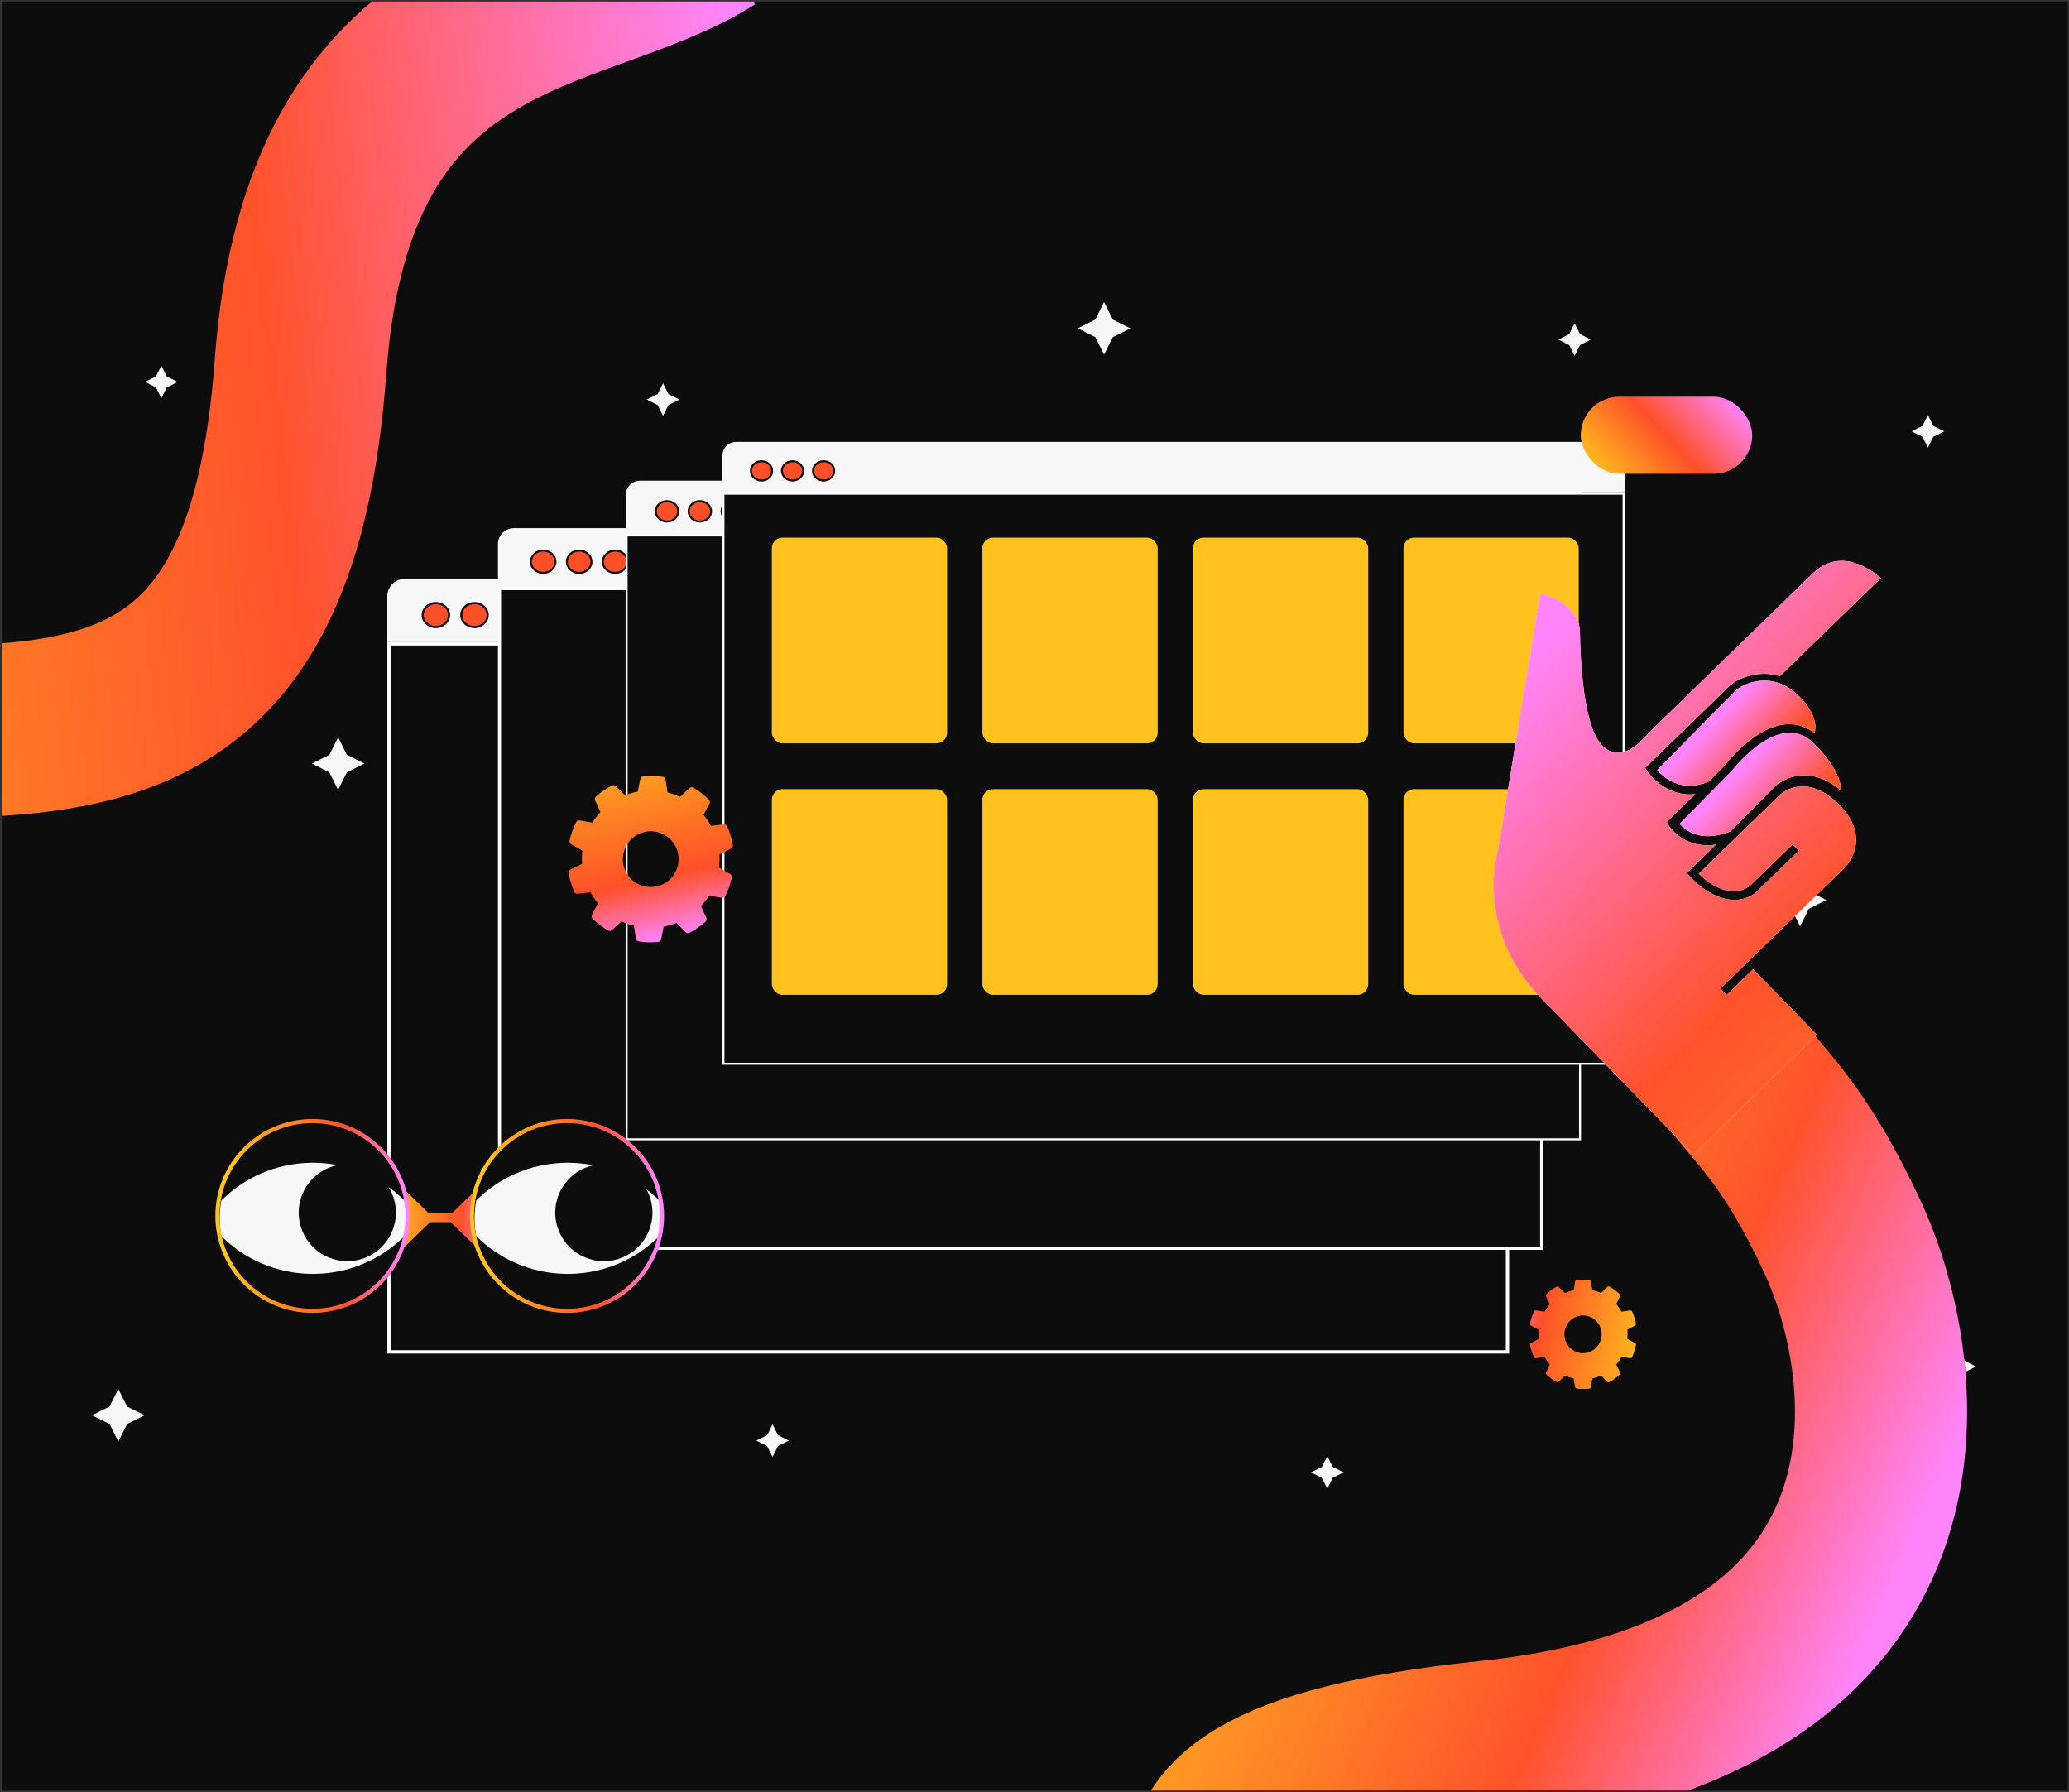 <svg width="709" height="614" viewBox="0 0 709 614" fill="none" xmlns="http://www.w3.org/2000/svg">
<rect x="0" y="0" width="709" height="614" fill="#333333" stroke="none"/>
<g clip-path="url(#clip0_6265_13269)">
<rect width="708" height="613" transform="translate(0.594 0.5)" fill="#0D0D0D"/>
<path d="M560.277 460.166L557.659 458.765C557.766 457.711 557.766 456.648 557.659 455.593L560.277 454.193C560.399 454.128 560.497 454.024 560.556 453.898C560.615 453.772 560.632 453.63 560.605 453.494C560.323 452.068 559.878 450.681 559.279 449.359C559.221 449.233 559.125 449.128 559.005 449.061C558.884 448.994 558.745 448.969 558.609 448.988L555.675 449.415C555.149 448.498 554.532 447.637 553.833 446.847L555.139 444.155C555.2 444.03 555.219 443.888 555.194 443.751C555.169 443.614 555.1 443.489 554.999 443.395C553.943 442.411 552.778 441.554 551.527 440.842C551.407 440.774 551.269 440.747 551.132 440.765C550.996 440.782 550.869 440.845 550.771 440.941L548.648 443.029C547.691 442.6 546.693 442.271 545.67 442.047L545.159 439.093C545.136 438.955 545.069 438.83 544.969 438.734C544.87 438.638 544.742 438.578 544.606 438.562C543.18 438.394 541.739 438.394 540.313 438.562C540.177 438.578 540.049 438.638 539.949 438.734C539.849 438.829 539.782 438.955 539.759 439.093L539.248 442.047C538.225 442.271 537.228 442.6 536.271 443.029L534.145 440.939C534.046 440.842 533.919 440.78 533.783 440.762C533.647 440.744 533.508 440.771 533.388 440.839C532.138 441.552 530.973 442.409 529.918 443.394C529.816 443.488 529.748 443.613 529.723 443.75C529.698 443.887 529.717 444.028 529.777 444.154L531.082 446.846C530.384 447.636 529.767 448.496 529.241 449.413L526.308 448.987C526.171 448.967 526.033 448.993 525.912 449.06C525.791 449.127 525.695 449.231 525.638 449.358C525.04 450.68 524.595 452.067 524.311 453.492C524.284 453.629 524.301 453.771 524.361 453.897C524.42 454.023 524.517 454.126 524.639 454.191L527.259 455.592C527.151 456.647 527.151 457.71 527.259 458.764L524.639 460.165C524.517 460.23 524.42 460.333 524.361 460.459C524.301 460.585 524.284 460.727 524.311 460.864C524.595 462.289 525.04 463.676 525.638 464.998C525.695 465.125 525.791 465.229 525.912 465.296C526.033 465.363 526.171 465.389 526.308 465.369L529.241 464.943C529.767 465.859 530.384 466.719 531.082 467.509L529.777 470.201C529.717 470.326 529.698 470.468 529.723 470.605C529.748 470.742 529.816 470.867 529.918 470.961C530.975 471.948 532.142 472.808 533.396 473.522C533.516 473.59 533.654 473.617 533.791 473.599C533.927 473.581 534.054 473.519 534.152 473.422L536.279 471.325C537.235 471.755 538.233 472.083 539.256 472.306L539.766 475.261C539.79 475.398 539.856 475.525 539.956 475.621C540.056 475.717 540.184 475.777 540.321 475.793C541.747 475.961 543.187 475.961 544.613 475.793C544.75 475.777 544.878 475.716 544.977 475.62C545.077 475.524 545.144 475.398 545.167 475.261L545.677 472.306C546.7 472.083 547.699 471.754 548.656 471.325L550.781 473.416C550.879 473.513 551.006 473.575 551.143 473.593C551.279 473.611 551.417 473.584 551.537 473.515C552.789 472.803 553.954 471.945 555.009 470.96C555.11 470.865 555.179 470.74 555.204 470.603C555.229 470.467 555.21 470.325 555.15 470.2L553.836 467.51C554.534 466.72 555.151 465.86 555.678 464.944L558.612 465.37C558.748 465.388 558.886 465.362 559.006 465.296C559.126 465.229 559.223 465.125 559.281 464.999C559.88 463.678 560.325 462.29 560.608 460.865C560.635 460.728 560.617 460.586 560.558 460.46C560.498 460.334 560.4 460.231 560.277 460.166ZM548.848 457.18C548.848 458.459 548.474 459.71 547.772 460.773C547.07 461.837 546.073 462.666 544.906 463.156C543.74 463.645 542.456 463.773 541.217 463.524C539.978 463.274 538.841 462.658 537.948 461.754C537.055 460.849 536.446 459.696 536.2 458.442C535.954 457.187 536.08 455.887 536.563 454.705C537.047 453.523 537.865 452.513 538.915 451.802C539.965 451.091 541.2 450.712 542.463 450.712C544.156 450.714 545.779 451.396 546.976 452.608C548.173 453.821 548.847 455.465 548.848 457.18Z" fill="url(#paint0_linear_6265_13269)"/>
<path d="M132.725 204.235C132.725 201.007 135.341 198.391 138.569 198.391H511.294C514.522 198.391 517.138 201.007 517.138 204.235V220.031H132.725V204.235Z" fill="#F7F7F7"/>
<ellipse cx="149.366" cy="210.732" rx="4.522" ry="4.109" fill="#FE5028" stroke="#0D0D0D" stroke-width="0.731"/>
<ellipse cx="162.598" cy="210.732" rx="4.522" ry="4.109" fill="#FE5028" stroke="#0D0D0D" stroke-width="0.731"/>
<ellipse cx="175.833" cy="210.732" rx="4.522" ry="4.109" fill="#FE5028" stroke="#0D0D0D" stroke-width="0.731"/>
<rect x="133.295" y="220.601" width="383.274" height="242.601" fill="#0D0D0D" stroke="white" stroke-width="1.14"/>
<path d="M170.641 186.41C170.641 183.403 173.079 180.965 176.086 180.965H523.373C526.381 180.965 528.819 183.403 528.819 186.41V201.128H170.641V186.41Z" fill="#F7F7F7"/>
<ellipse cx="186.141" cy="192.465" rx="4.213" ry="3.829" fill="#FE5028" stroke="#0D0D0D" stroke-width="0.681"/>
<ellipse cx="198.473" cy="192.465" rx="4.213" ry="3.829" fill="#FE5028" stroke="#0D0D0D" stroke-width="0.681"/>
<ellipse cx="210.803" cy="192.465" rx="4.213" ry="3.829" fill="#FE5028" stroke="#0D0D0D" stroke-width="0.681"/>
<rect x="171.172" y="201.662" width="357.116" height="226.044" fill="#0D0D0D" stroke="white" stroke-width="1.062"/>
<path d="M214.395 169.669C214.395 166.92 216.623 164.691 219.372 164.691H536.796C539.545 164.691 541.774 166.92 541.774 169.669V183.121H214.395V169.669Z" fill="#F7F7F7"/>
<ellipse cx="228.568" cy="175.202" rx="3.851" ry="3.499" fill="#FE5028" stroke="#0D0D0D" stroke-width="0.677"/>
<ellipse cx="239.836" cy="175.202" rx="3.851" ry="3.499" fill="#FE5028" stroke="#0D0D0D" stroke-width="0.677"/>
<ellipse cx="251.109" cy="175.202" rx="3.851" ry="3.499" fill="#FE5028" stroke="#0D0D0D" stroke-width="0.677"/>
<rect x="214.733" y="183.459" width="326.703" height="206.901" fill="#0D0D0D" stroke="white" stroke-width="0.677"/>
<path fill-rule="evenodd" clip-rule="evenodd" d="M232.812 136.899L229.082 138.762L227.217 142.488L225.351 138.762L221.621 136.899L225.351 135.036L227.217 131.311L229.082 135.036L232.812 136.899Z" fill="#F7F7F7"/>
<path fill-rule="evenodd" clip-rule="evenodd" d="M460.426 504.481L456.695 506.344L454.83 510.07L452.965 506.344L449.234 504.481L452.965 502.618L454.83 498.893L456.695 502.618L460.426 504.481Z" fill="#F7F7F7"/>
<path fill-rule="evenodd" clip-rule="evenodd" d="M270.344 493.598L266.613 495.461L264.748 499.187L262.883 495.461L259.152 493.598L262.883 491.736L264.748 488.01L266.613 491.736L270.344 493.598Z" fill="#F7F7F7"/>
<path fill-rule="evenodd" clip-rule="evenodd" d="M545.174 116.345L541.443 118.208L539.578 121.933L537.713 118.208L533.982 116.345L537.713 114.482L539.578 110.756L541.443 114.482L545.174 116.345Z" fill="#F7F7F7"/>
<path fill-rule="evenodd" clip-rule="evenodd" d="M666.246 147.782L662.515 149.645L660.65 153.371L658.785 149.645L655.054 147.782L658.785 145.919L660.65 142.193L662.515 145.919L666.246 147.782Z" fill="#F7F7F7"/>
<path fill-rule="evenodd" clip-rule="evenodd" d="M60.893 130.854L57.162 132.717L55.297 136.443L53.431 132.717L49.701 130.854L53.431 128.991L55.297 125.266L57.162 128.991L60.893 130.854Z" fill="#F7F7F7"/>
<path fill-rule="evenodd" clip-rule="evenodd" d="M677.143 468.206L673.412 470.069L671.547 473.795L669.681 470.069L665.951 468.206L669.681 466.343L671.547 462.617L673.412 466.343L677.143 468.206Z" fill="#F7F7F7"/>
<path fill-rule="evenodd" clip-rule="evenodd" d="M124.877 261.62L118.87 264.62L115.866 270.619L112.863 264.62L106.856 261.62L112.863 258.62L115.866 252.621L118.87 258.62L124.877 261.62Z" fill="#F7F7F7"/>
<path fill-rule="evenodd" clip-rule="evenodd" d="M387.35 112.499L381.343 115.499L378.339 121.498L375.336 115.499L369.328 112.499L375.336 109.499L378.339 103.5L381.343 109.499L387.35 112.499Z" fill="#F7F7F7"/>
<path fill-rule="evenodd" clip-rule="evenodd" d="M625.857 308.382L619.85 311.381L616.847 317.381L613.843 311.381L607.836 308.382L613.843 305.382L616.847 299.383L619.85 305.382L625.857 308.382Z" fill="#F7F7F7"/>
<path fill-rule="evenodd" clip-rule="evenodd" d="M49.56 484.919L43.553 487.919L40.55 493.918L37.547 487.919L31.539 484.919L37.547 481.919L40.55 475.92L43.553 481.919L49.56 484.919Z" fill="#F7F7F7"/>
<path d="M172.181 436.022V398.85L154.886 415.688H146.919L129.617 398.85V436.022L147.366 418.749H154.433L172.181 436.022Z" fill="url(#paint1_linear_6265_13269)"/>
<path d="M226.869 417.44C226.869 419.595 226.657 421.696 226.252 423.737C223.32 438.541 210.251 449.704 194.563 449.704C178.876 449.704 165.8 438.535 162.874 423.725C162.469 421.69 162.258 419.589 162.258 417.44C162.258 415.291 162.469 413.171 162.874 411.137C165.812 396.333 178.882 385.17 194.563 385.17C210.245 385.17 223.314 396.327 226.246 411.131C226.657 413.171 226.869 415.279 226.869 417.44Z" fill="#0D0D0D" stroke="#0D0D0D" stroke-width="0.707" stroke-linejoin="round"/>
<path d="M217.876 417.439C212.774 424.829 204.244 429.677 194.572 429.677C184.899 429.677 176.37 424.829 171.268 417.439C176.364 410.043 184.899 405.201 194.572 405.201C204.244 405.201 212.78 410.043 217.876 417.439Z" fill="#0D0D0D" stroke="#0D0D0D" stroke-width="0.707" stroke-linejoin="round"/>
<path d="M226.869 417.439C226.869 419.595 226.657 421.696 226.252 423.736C218.363 431.609 207.542 436.566 195.561 436.814C195.44 436.82 195.313 436.826 195.186 436.826C194.98 436.832 194.769 436.838 194.563 436.838C194.358 436.838 194.146 436.832 193.941 436.826C193.814 436.826 193.687 436.82 193.566 436.814C181.584 436.566 170.763 431.609 162.874 423.724C162.469 421.69 162.258 419.589 162.258 417.439C162.258 415.29 162.469 413.171 162.874 411.136C170.757 403.258 181.584 398.307 193.566 398.059C193.687 398.053 193.814 398.047 193.941 398.047C194.146 398.041 194.358 398.035 194.563 398.035C194.769 398.035 194.98 398.041 195.186 398.047C195.313 398.047 195.44 398.053 195.561 398.059C207.542 398.307 218.357 403.251 226.246 411.13C226.657 413.171 226.869 415.278 226.869 417.439Z" fill="#F7F7F7" stroke="#0D0D0D" stroke-width="0.707" stroke-linejoin="round"/>
<path d="M139.535 417.44C139.535 419.595 139.323 421.696 138.918 423.737C135.986 438.541 122.917 449.704 107.229 449.704C91.542 449.704 78.466 438.535 75.54 423.725C75.135 421.69 74.924 419.589 74.924 417.44C74.924 415.291 75.135 413.171 75.54 411.137C78.478 396.333 91.548 385.17 107.229 385.17C122.911 385.17 135.98 396.327 138.912 411.131C139.323 413.171 139.535 415.279 139.535 417.44Z" fill="#0D0D0D" stroke="#0D0D0D" stroke-width="0.707" stroke-linejoin="round"/>
<path d="M130.536 417.439C125.434 424.829 116.904 429.677 107.232 429.677C97.56 429.677 89.03 424.829 83.928 417.439C89.024 410.043 97.56 405.201 107.232 405.201C116.904 405.201 125.44 410.043 130.536 417.439Z" fill="#0D0D0D" stroke="#0D0D0D" stroke-width="0.707" stroke-linejoin="round"/>
<path d="M139.535 417.439C139.535 419.595 139.323 421.696 138.918 423.736C131.029 431.609 120.208 436.566 108.227 436.814C108.106 436.82 107.979 436.826 107.852 436.826C107.646 436.832 107.435 436.838 107.229 436.838C107.024 436.838 106.812 436.832 106.607 436.826C106.48 436.826 106.353 436.82 106.232 436.814C94.25 436.566 83.429 431.609 75.54 423.724C75.135 421.69 74.924 419.589 74.924 417.439C74.924 415.29 75.135 413.171 75.54 411.136C83.423 403.258 94.25 398.307 106.232 398.059C106.353 398.053 106.48 398.047 106.607 398.047C106.812 398.041 107.024 398.035 107.229 398.035C107.435 398.035 107.646 398.041 107.852 398.047C107.979 398.047 108.106 398.053 108.227 398.059C120.208 398.307 131.023 403.251 138.912 411.13C139.323 413.171 139.535 415.278 139.535 417.439Z" fill="#F7F7F7" stroke="#0D0D0D" stroke-width="0.707" stroke-linejoin="round"/>
<path d="M119.018 432.115C128.216 432.115 135.672 424.669 135.672 415.483C135.672 406.296 128.216 398.85 119.018 398.85C109.82 398.85 102.363 406.296 102.363 415.483C102.363 424.669 109.82 432.115 119.018 432.115Z" fill="#0D0D0D"/>
<path d="M206.93 432.115C216.128 432.115 223.584 424.669 223.584 415.483C223.584 406.296 216.128 398.85 206.93 398.85C197.732 398.85 190.275 406.296 190.275 415.483C190.275 424.669 197.732 432.115 206.93 432.115Z" fill="#0D0D0D"/>
<path d="M194.299 384.105C212.285 384.105 226.863 398.664 226.863 416.62C226.863 434.576 212.285 449.135 194.299 449.135C176.313 449.135 161.734 434.576 161.734 416.62C161.734 398.664 176.313 384.106 194.299 384.105Z" stroke="url(#paint2_linear_6265_13269)" stroke-width="1.415"/>
<path d="M107.08 384.105C125.066 384.105 139.645 398.664 139.645 416.62C139.645 434.576 125.066 449.135 107.08 449.135C89.094 449.135 74.516 434.576 74.516 416.62C74.516 398.664 89.094 384.106 107.08 384.105Z" stroke="url(#paint3_linear_6265_13269)" stroke-width="1.415"/>
<path d="M247.58 156.112C247.58 153.516 249.684 151.412 252.28 151.412H552.008C554.604 151.412 556.708 153.516 556.708 156.112V168.814H247.58V156.112Z" fill="#F7F7F7"/>
<ellipse cx="260.961" cy="161.337" rx="3.636" ry="3.304" fill="#FE5028" stroke="#0D0D0D" stroke-width="0.677"/>
<ellipse cx="271.603" cy="161.337" rx="3.636" ry="3.304" fill="#FE5028" stroke="#0D0D0D" stroke-width="0.677"/>
<ellipse cx="282.246" cy="161.337" rx="3.636" ry="3.304" fill="#FE5028" stroke="#0D0D0D" stroke-width="0.677"/>
<rect x="247.918" y="169.151" width="308.452" height="195.329" fill="#0D0D0D" stroke="white" stroke-width="0.677"/>
<rect x="264.504" y="184.213" width="60.053" height="70.482" rx="3.625" fill="#FFC21F"/>
<rect x="264.504" y="270.387" width="60.053" height="70.482" rx="3.625" fill="#FFC21F"/>
<rect x="336.648" y="184.213" width="60.053" height="70.482" rx="3.625" fill="#FFC21F"/>
<rect x="336.648" y="270.387" width="60.053" height="70.482" rx="3.625" fill="#FFC21F"/>
<rect x="408.791" y="184.213" width="60.053" height="70.482" rx="3.625" fill="#FFC21F"/>
<rect x="408.791" y="270.387" width="60.053" height="70.482" rx="3.625" fill="#FFC21F"/>
<rect x="480.936" y="184.213" width="60.053" height="70.482" rx="3.625" fill="#FFC21F"/>
<rect x="480.936" y="270.387" width="60.053" height="70.482" rx="3.625" fill="#FFC21F"/>
<path d="M219.411 266.923L218.54 271.219C217.048 271.506 215.588 271.936 214.178 272.501L211.118 269.362C210.938 269.178 210.704 269.057 210.45 269.016C210.196 268.976 209.936 269.019 209.709 269.139C207.75 270.169 205.917 271.423 204.248 272.875C204.054 273.043 203.92 273.27 203.866 273.521C203.812 273.772 203.841 274.034 203.948 274.267L205.773 278.251C204.734 279.359 203.804 280.564 202.996 281.85L198.673 281.107C198.42 281.064 198.159 281.103 197.931 281.22C197.702 281.336 197.517 281.523 197.403 281.753C196.424 283.737 195.679 285.828 195.183 287.983C195.125 288.233 195.15 288.495 195.254 288.729C195.358 288.964 195.534 289.158 195.758 289.284L199.58 291.436C199.392 292.943 199.35 294.464 199.454 295.979L195.525 297.913C195.295 298.026 195.108 298.211 194.991 298.44C194.875 298.668 194.835 298.928 194.879 299.181C195.253 301.36 195.881 303.488 196.748 305.522C196.849 305.758 197.024 305.955 197.245 306.084C197.467 306.212 197.725 306.266 197.979 306.237L202.341 305.735C203.074 307.065 203.935 308.321 204.911 309.485L202.866 313.362C202.746 313.589 202.704 313.848 202.744 314.101C202.784 314.355 202.905 314.588 203.089 314.767C204.675 316.31 206.436 317.664 208.335 318.801C208.555 318.932 208.812 318.989 209.068 318.963C209.323 318.936 209.563 318.828 209.752 318.655L212.982 315.691C214.359 316.335 215.795 316.846 217.27 317.215L217.889 321.554C217.925 321.808 218.043 322.043 218.224 322.225C218.406 322.407 218.642 322.525 218.896 322.562C221.087 322.878 223.307 322.94 225.512 322.746C225.769 322.724 226.011 322.619 226.202 322.448C226.394 322.277 226.525 322.048 226.576 321.796L227.444 317.499C228.936 317.214 230.397 316.785 231.806 316.217L234.869 319.358C235.049 319.542 235.283 319.663 235.537 319.703C235.791 319.743 236.051 319.7 236.278 319.581C238.236 318.55 240.068 317.297 241.737 315.846C241.93 315.677 242.064 315.451 242.118 315.2C242.172 314.95 242.144 314.689 242.037 314.455L240.214 310.469C241.252 309.36 242.181 308.154 242.988 306.868L247.314 307.61C247.567 307.654 247.827 307.615 248.056 307.499C248.285 307.382 248.47 307.196 248.584 306.966C249.561 304.983 250.306 302.893 250.803 300.739C250.86 300.489 250.836 300.227 250.732 299.992C250.628 299.757 250.451 299.562 250.227 299.436L246.41 297.275C246.598 295.769 246.64 294.247 246.535 292.733L250.47 290.795C250.701 290.682 250.889 290.497 251.006 290.269C251.123 290.04 251.163 289.78 251.12 289.527C250.745 287.348 250.118 285.22 249.25 283.186C249.15 282.95 248.975 282.752 248.753 282.623C248.53 282.494 248.272 282.441 248.016 282.47L243.658 282.973C242.925 281.643 242.064 280.387 241.088 279.224L243.133 275.347C243.253 275.119 243.296 274.859 243.255 274.606C243.215 274.352 243.094 274.118 242.909 273.939C241.325 272.4 239.568 271.048 237.673 269.912C237.452 269.781 237.195 269.723 236.94 269.749C236.684 269.775 236.444 269.883 236.255 270.056L233.022 273.021C231.646 272.377 230.211 271.868 228.738 271.498L228.107 267.161C228.07 266.907 227.952 266.672 227.771 266.491C227.589 266.31 227.354 266.192 227.1 266.155C224.91 265.838 222.691 265.775 220.486 265.97C220.227 265.99 219.982 266.094 219.789 266.266C219.595 266.438 219.462 266.669 219.411 266.923ZM220.294 285.202C222.108 284.668 224.039 284.683 225.844 285.246C227.65 285.808 229.247 286.893 230.435 288.363C231.623 289.832 232.348 291.621 232.518 293.502C232.688 295.383 232.296 297.272 231.39 298.93C230.485 300.588 229.108 301.941 227.433 302.818C225.758 303.694 223.86 304.055 221.98 303.854C220.1 303.653 218.321 302.9 216.869 301.69C215.418 300.48 214.358 298.867 213.824 297.055C213.111 294.625 213.393 292.012 214.607 289.789C215.821 287.567 217.869 285.916 220.301 285.2L220.294 285.202Z" fill="url(#paint4_linear_6265_13269)"/>
<rect x="541.693" y="135.926" width="58.754" height="26.399" rx="13.2" fill="url(#paint5_linear_6265_13269)"/>
<path d="M242.935 -23.412C197.565 5.424 112.458 -3.093 102.99 125.577C93.522 254.247 31.416 253.065 -60.405 249.785" stroke="black" stroke-width="59"/>
<path d="M242.935 -23.412C197.565 5.424 112.458 -3.093 102.99 125.577C93.522 254.247 31.416 253.065 -60.405 249.785" stroke="url(#paint6_linear_6265_13269)" stroke-width="59"/>
<path d="M440.893 703.279C441.452 672.268 351.205 615.046 509.904 598.494C668.603 581.942 652.493 469.345 631.497 424.075C614.7 387.859 602.876 379.372 594.534 367.612" stroke="black" stroke-width="59"/>
<path d="M440.893 703.279C441.452 672.268 351.205 615.046 509.904 598.494C668.603 581.942 652.493 469.345 631.497 424.075C614.7 387.859 602.876 379.372 594.534 367.612" stroke="url(#paint7_linear_6265_13269)" stroke-width="59"/>
<path d="M593.1 284.816L608.408 269.283C608.51 269.18 618.166 260.178 630.935 270.905C630.894 268.081 629.494 262.531 621.447 254.62C618.914 252.13 616.154 250.983 613.043 251.084C603.281 251.343 593.726 263.807 593.626 263.941L575.575 282.256C577.361 284.359 582.7 288.97 593.1 284.816Z" fill="white"/>
<path d="M593.1 284.816L608.408 269.283C608.51 269.18 618.166 260.178 630.935 270.905C630.894 268.081 629.494 262.531 621.447 254.62C618.914 252.13 616.154 250.983 613.043 251.084C603.281 251.343 593.726 263.807 593.626 263.941L575.575 282.256C577.361 284.359 582.7 288.97 593.1 284.816Z" fill="url(#paint8_linear_6265_13269)"/>
<path d="M585.632 267.699L591.262 261.987C592.165 260.816 601.937 248.45 612.73 248.131C616.024 248.036 619.082 249.071 621.827 251.219C622.422 248.992 622.465 244.397 616.315 238.35C607.28 229.469 597.149 234.177 594.464 236.901L567.896 263.859C569.968 266.244 576.208 271.914 585.648 267.715L585.632 267.699Z" fill="white"/>
<path d="M585.632 267.699L591.262 261.987C592.165 260.816 601.937 248.45 612.73 248.131C616.024 248.036 619.082 249.071 621.827 251.219C622.422 248.992 622.465 244.397 616.315 238.35C607.28 229.469 597.149 234.177 594.464 236.901L567.896 263.859C569.968 266.244 576.208 271.914 585.648 267.715L585.632 267.699Z" fill="url(#paint9_linear_6265_13269)"/>
<path d="M527.796 203.405L513.323 291.325L513.283 291.521C513.198 291.79 505.226 318.506 527.94 341.827L580.319 395.605L622.607 354.524L600.753 332.086L591.664 340.916L589.528 338.723L631.979 297.483C632.38 297.094 641.816 287.584 630.467 275.931C619.117 264.279 610.452 271.855 610.126 272.172L582.132 299.368C584.796 302.014 592.414 308.413 599.479 303.668L614.247 289.321L616.383 291.514L601.363 306.106C592.777 311.986 582.982 304.804 578.977 300.159L578.039 299.077L588.003 289.397C580.451 290.472 575.797 287.205 573.474 284.82C572.289 283.604 571.733 282.618 571.702 282.586L571.146 281.6L580.917 272.107C573.873 272.845 568.887 269.059 566.33 266.434C565.083 265.153 564.435 264.163 564.42 264.147L563.756 263.109L592.61 235.078C594.997 232.759 602.17 229.249 609.916 231.692L644.538 198.058C641.107 195.068 630.54 187.389 621.244 196.421L568.651 247.514C566.871 249.242 565.094 251.062 563.391 252.81L562.591 253.588C560.415 255.857 557.061 258.399 553.402 257.842C551.1 257.493 549.118 255.991 547.473 253.384C541.428 243.711 541.386 216.588 541.406 215.571C541.366 215.175 540.307 206.266 527.796 203.405Z" fill="white"/>
<path d="M527.796 203.405L513.323 291.325L513.283 291.521C513.198 291.79 505.226 318.506 527.94 341.827L580.319 395.605L622.607 354.524L600.753 332.086L591.664 340.916L589.528 338.723L631.979 297.483C632.38 297.094 641.816 287.584 630.467 275.931C619.117 264.279 610.452 271.855 610.126 272.172L582.132 299.368C584.796 302.014 592.414 308.413 599.479 303.668L614.247 289.321L616.383 291.514L601.363 306.106C592.777 311.986 582.982 304.804 578.977 300.159L578.039 299.077L588.003 289.397C580.451 290.472 575.797 287.205 573.474 284.82C572.289 283.604 571.733 282.618 571.702 282.586L571.146 281.6L580.917 272.107C573.873 272.845 568.887 269.059 566.33 266.434C565.083 265.153 564.435 264.163 564.42 264.147L563.756 263.109L592.61 235.078C594.997 232.759 602.17 229.249 609.916 231.692L644.538 198.058C641.107 195.068 630.54 187.389 621.244 196.421L568.651 247.514C566.871 249.242 565.094 251.062 563.391 252.81L562.591 253.588C560.415 255.857 557.061 258.399 553.402 257.842C551.1 257.493 549.118 255.991 547.473 253.384C541.428 243.711 541.386 216.588 541.406 215.571C541.366 215.175 540.307 206.266 527.796 203.405Z" fill="url(#paint10_linear_6265_13269)"/>
</g>
<defs>
<linearGradient id="paint0_linear_6265_13269" x1="585.47" y1="460.875" x2="513.914" y2="447.29" gradientUnits="userSpaceOnUse">
<stop stop-color="#F7F7F7"/>
<stop offset="0.267" stop-color="#FFC21F"/>
<stop offset="0.795" stop-color="#FE5028"/>
<stop offset="1" stop-color="#FF84F9"/>
</linearGradient>
<linearGradient id="paint1_linear_6265_13269" x1="172.181" y1="417.436" x2="129.617" y2="417.436" gradientUnits="userSpaceOnUse">
<stop offset="0.028" stop-color="#FF84F9"/>
<stop offset="0.337" stop-color="#FE522B"/>
<stop offset="0.933" stop-color="#FFC21F"/>
</linearGradient>
<linearGradient id="paint2_linear_6265_13269" x1="227.571" y1="416.62" x2="161.027" y2="416.62" gradientUnits="userSpaceOnUse">
<stop offset="0.028" stop-color="#FF84F9"/>
<stop offset="0.337" stop-color="#FE522B"/>
<stop offset="0.933" stop-color="#FFC21F"/>
</linearGradient>
<linearGradient id="paint3_linear_6265_13269" x1="140.352" y1="416.62" x2="73.809" y2="416.62" gradientUnits="userSpaceOnUse">
<stop offset="0.028" stop-color="#FF84F9"/>
<stop offset="0.337" stop-color="#FE522B"/>
<stop offset="0.933" stop-color="#FFC21F"/>
</linearGradient>
<linearGradient id="paint4_linear_6265_13269" x1="206.228" y1="221.085" x2="229.161" y2="321.626" gradientUnits="userSpaceOnUse">
<stop stop-color="#F7F7F7"/>
<stop offset="0.267" stop-color="#FFC21F"/>
<stop offset="0.795" stop-color="#FE5028"/>
<stop offset="1" stop-color="#FF84F9"/>
</linearGradient>
<linearGradient id="paint5_linear_6265_13269" x1="590.87" y1="133.052" x2="549.806" y2="171.456" gradientUnits="userSpaceOnUse">
<stop stop-color="#FF84F9"/>
<stop offset="0.455" stop-color="#FE5028"/>
<stop offset="0.94" stop-color="#FFC21F"/>
</linearGradient>
<linearGradient id="paint6_linear_6265_13269" x1="257.506" y1="-58.815" x2="-280.276" y2="0.962" gradientUnits="userSpaceOnUse">
<stop offset="0.03" stop-color="#FF84F9"/>
<stop offset="0.34" stop-color="#FE522B"/>
<stop offset="0.93" stop-color="#FFC21F"/>
</linearGradient>
<linearGradient id="paint7_linear_6265_13269" x1="721.827" y1="399.298" x2="447.681" y2="279.856" gradientUnits="userSpaceOnUse">
<stop offset="0.03" stop-color="#FF84F9"/>
<stop offset="0.34" stop-color="#FE522B"/>
<stop offset="0.93" stop-color="#FFC21F"/>
</linearGradient>
<linearGradient id="paint8_linear_6265_13269" x1="615.527" y1="240.421" x2="671.978" y2="293.973" gradientUnits="userSpaceOnUse">
<stop offset="0.03" stop-color="#FF84F9"/>
<stop offset="0.34" stop-color="#FE522B"/>
<stop offset="0.93" stop-color="#FFC21F"/>
</linearGradient>
<linearGradient id="paint9_linear_6265_13269" x1="608.286" y1="222.034" x2="660.76" y2="271.954" gradientUnits="userSpaceOnUse">
<stop offset="0.03" stop-color="#FF84F9"/>
<stop offset="0.34" stop-color="#FE522B"/>
<stop offset="0.93" stop-color="#FFC21F"/>
</linearGradient>
<linearGradient id="paint10_linear_6265_13269" x1="603.198" y1="125.279" x2="910.119" y2="423.047" gradientUnits="userSpaceOnUse">
<stop offset="0.03" stop-color="#FF84F9"/>
<stop offset="0.34" stop-color="#FE522B"/>
<stop offset="0.93" stop-color="#FFC21F"/>
</linearGradient>
<clipPath id="clip0_6265_13269">
<rect width="708" height="613" fill="white" transform="translate(0.594 0.5)"/>
</clipPath>
</defs>
</svg>
